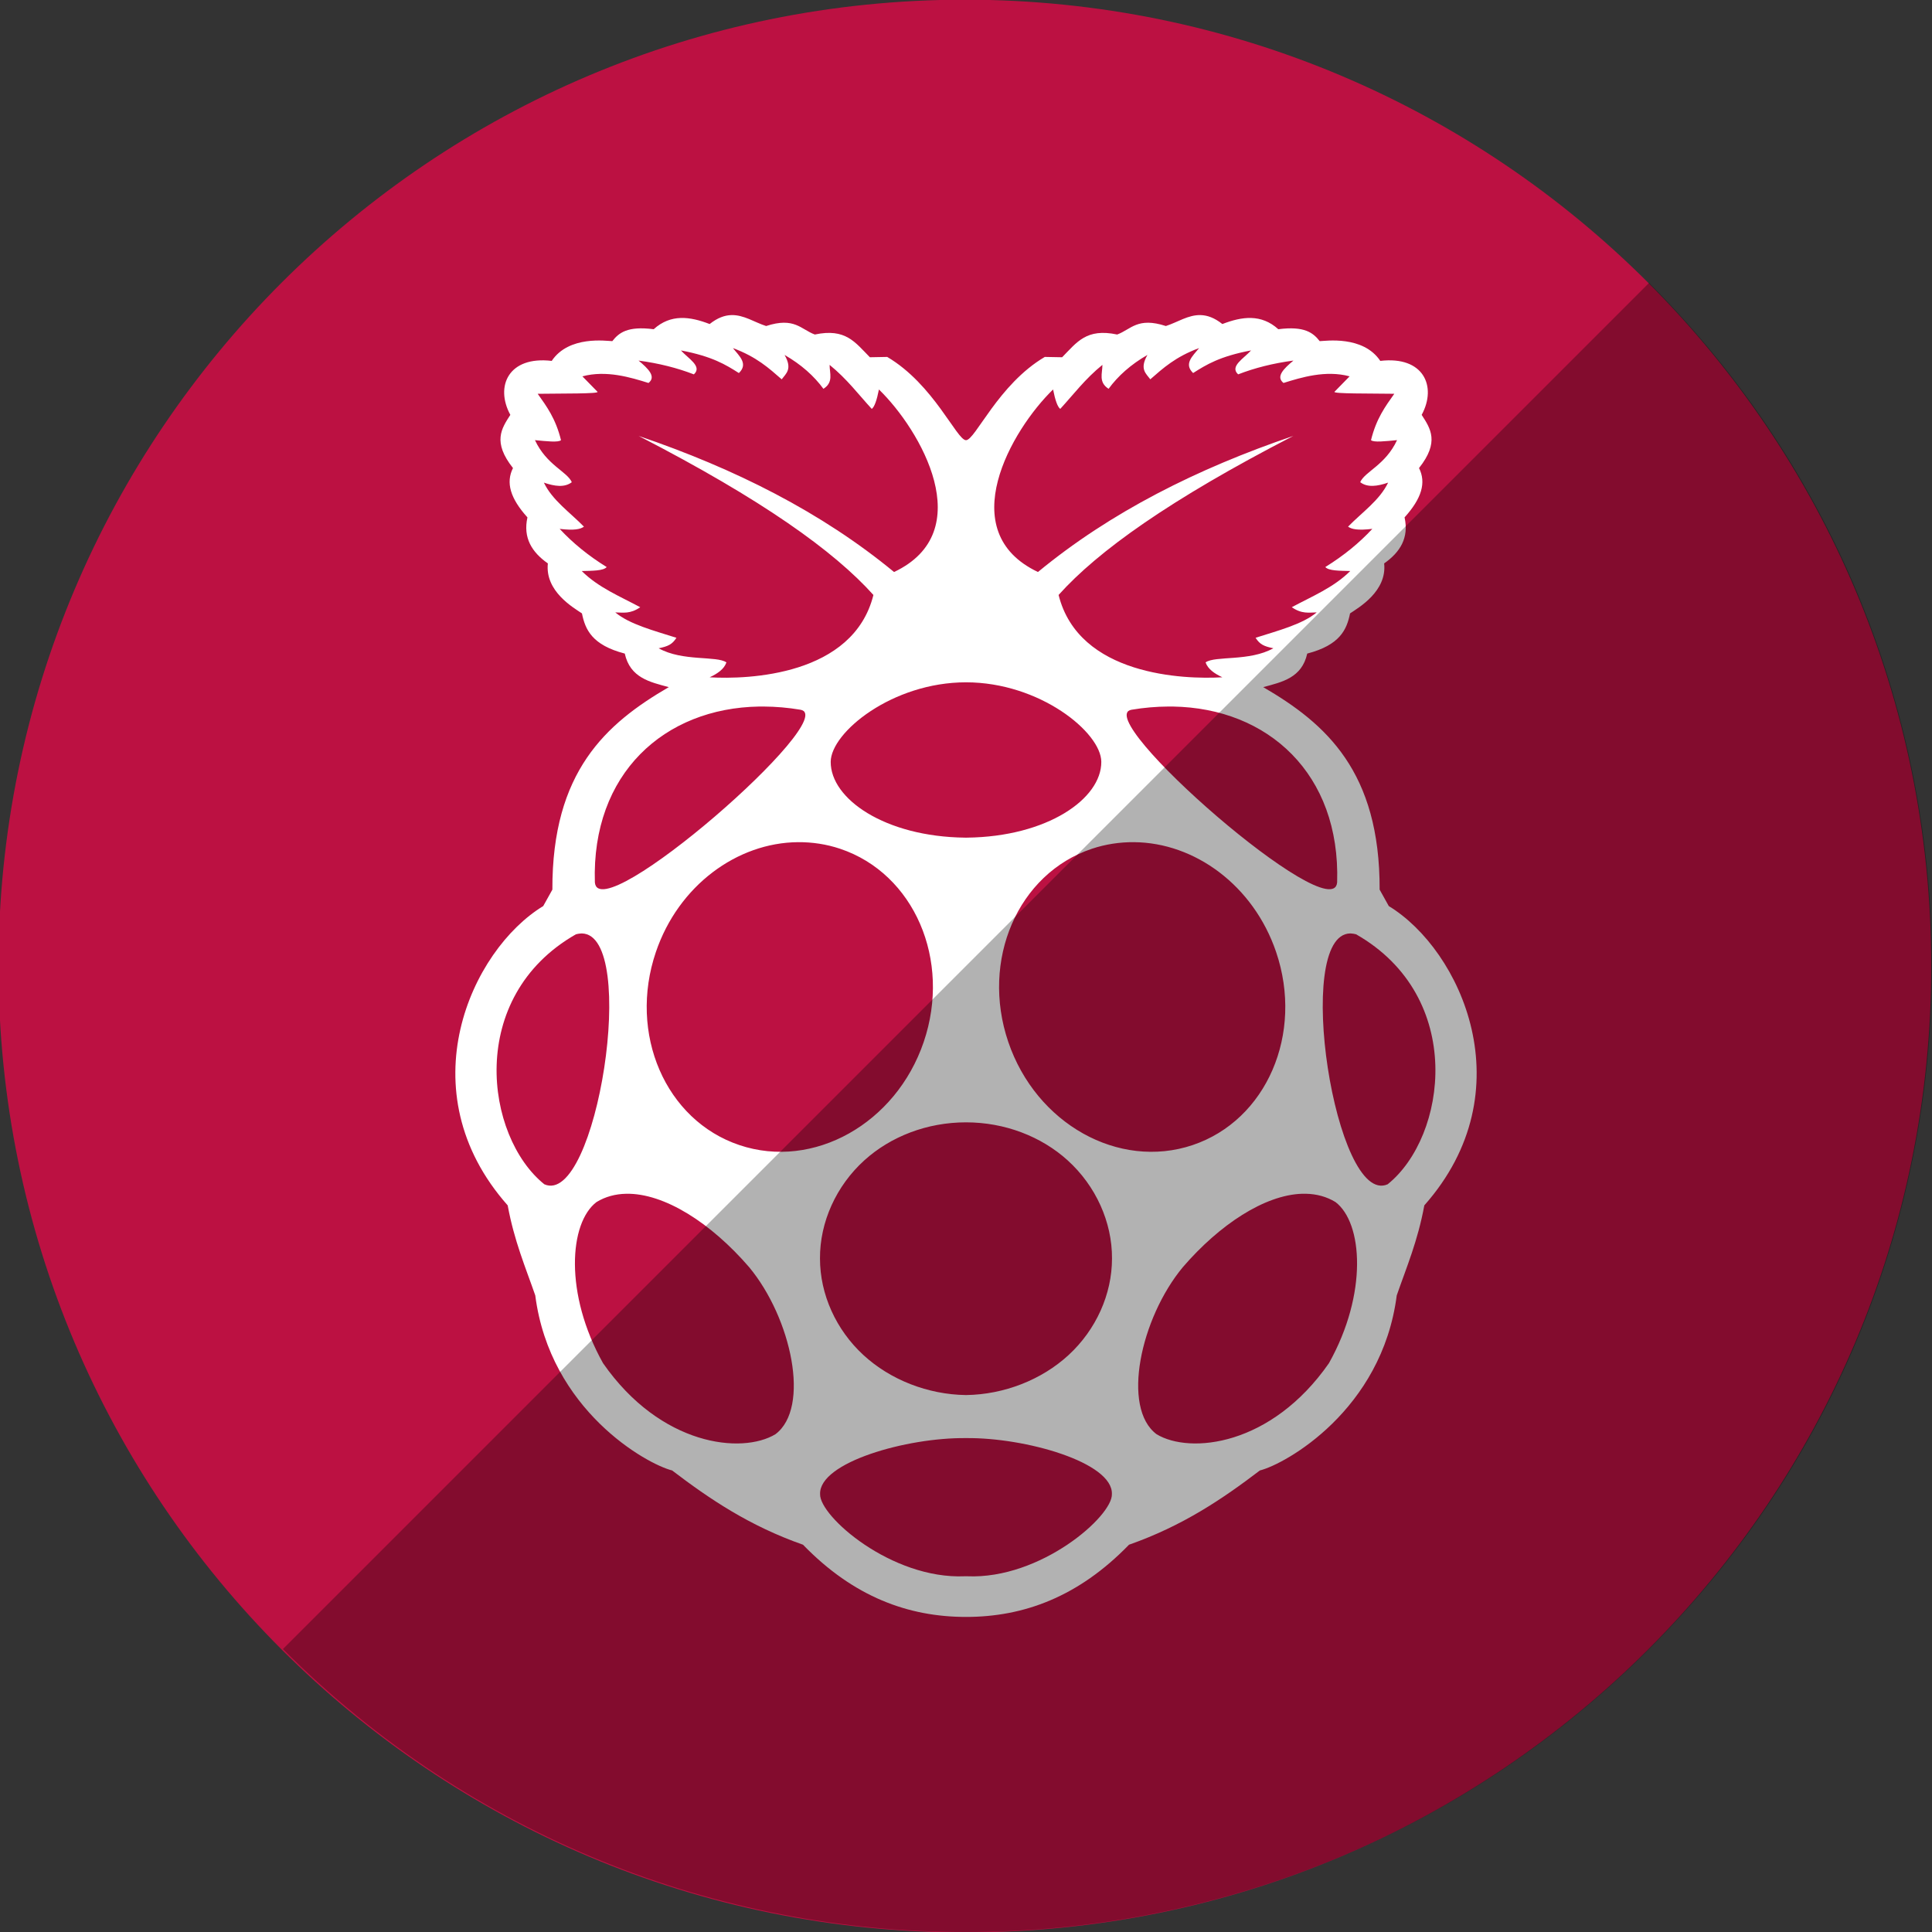 <?xml version="1.0" ?><svg enable-background="new 0 0 515.91 728.5" height="512" id="Layer_1" version="1.1" viewBox="0 0 512 512" width="512" xml:space="preserve" xmlns="http://www.w3.org/2000/svg" xmlns:cc="http://creativecommons.org/ns#" xmlns:dc="http://purl.org/dc/elements/1.1/" xmlns:inkscape="http://www.inkscape.org/namespaces/inkscape" xmlns:rdf="http://www.w3.org/1999/02/22-rdf-syntax-ns#" xmlns:sodipodi="http://sodipodi.sourceforge.net/DTD/sodipodi-0.dtd" xmlns:svg="http://www.w3.org/2000/svg"><rect x="0" y="0" width="512" height="512" fill="#333333" stroke="none"/><defs id="defs7"/><g id="g6677" transform="translate(136.179,108.25)"><path d="m -733.623,72.268 c 0,203.805 -165.216,369.021 -369.021,369.021 -203.805,0 -369.021,-165.216 -369.021,-369.021 0,-203.805 165.216,-369.021 369.021,-369.021 203.805,0 369.021,165.216 369.021,369.021 z" id="path5046" style="fill:#bc1142;fill-opacity:1;fill-rule:nonzero;stroke:none" transform="matrix(0.694,0,0,0.694,884.756,97.616)"/><path d="m 57.615,-24.746 c -1.745,0.054 -3.601,0.688 -5.732,2.369 -5.22,-2.013 -10.302,-2.724 -14.828,1.375 -6.989,-0.906 -9.246,0.974 -10.967,3.159 -1.534,-0.033 -11.495,-1.569 -16.056,5.235 -11.463,-1.357 -15.072,6.749 -10.967,14.301 -2.341,3.624 -4.773,7.187 0.702,14.097 -1.937,3.848 -0.731,8.021 3.831,13.073 -1.204,5.41 1.165,9.221 5.41,12.196 -0.794,7.403 6.773,11.716 9.037,13.249 0.869,4.314 2.687,8.395 11.348,10.646 1.428,6.428 6.629,7.542 11.669,8.891 -16.66,9.684 -30.952,22.405 -30.855,53.666 l -2.427,4.358 c -19.102,11.617 -36.292,48.967 -9.417,79.316 1.755,9.499 4.69,16.313 7.311,23.865 3.921,30.43 29.517,44.699 36.265,46.384 9.89,7.533 20.432,14.677 34.686,19.683 13.436,13.858 27.975,19.135 43.197,19.136 15.221,5e-4 29.76,-5.278 43.197,-19.136 14.253,-5.006 24.796,-12.15 34.686,-19.683 6.749,-1.685 32.345,-15.954 36.265,-46.384 2.621,-7.552 5.556,-14.366 7.312,-23.865 26.875,-30.349 9.685,-67.699 -9.417,-79.316 l -2.427,-4.358 c 0.097,-31.261 -14.195,-43.982 -30.855,-53.666 5.04,-1.349 10.241,-2.463 11.669,-8.891 8.661,-2.251 10.478,-6.332 11.347,-10.646 2.264,-1.533 9.831,-5.846 9.037,-13.249 4.245,-2.974 6.615,-6.786 5.41,-12.196 4.562,-5.052 5.768,-9.225 3.831,-13.073 5.475,-6.909 3.043,-10.472 0.702,-14.097 4.105,-7.553 0.496,-15.658 -10.967,-14.301 -4.561,-6.804 -14.522,-5.268 -16.056,-5.235 -1.721,-2.185 -3.978,-4.065 -10.967,-3.159 -4.526,-4.098 -9.607,-3.388 -14.828,-1.375 -2.131,-1.681 -3.987,-2.315 -5.732,-2.369 -3.33,-0.103 -6.167,1.922 -9.242,2.895 -7.51,-2.453 -9.211,0.884 -12.898,2.252 -8.185,-1.73 -10.665,2.05 -14.594,6.025 l -4.592,-0.088 c -12.343,7.273 -18.443,22.068 -20.882,22.068 -2.439,0 -8.539,-14.794 -20.882,-22.068 l -4.592,0.088 c -3.929,-3.974 -6.409,-7.755 -14.594,-6.025 -3.687,-1.368 -5.388,-4.704 -12.898,-2.252 -3.075,-0.973 -5.912,-2.999 -9.242,-2.895 z m 0.439,8.745 c 6.269,2.323 9.528,5.318 12.927,8.277 1.153,-1.555 2.904,-2.71 0.76,-6.463 4.452,2.566 7.814,5.591 10.295,8.979 2.753,-1.754 1.623,-4.136 1.638,-6.346 4.627,3.763 7.579,7.758 11.172,11.669 0.724,-0.528 1.341,-2.32 1.901,-5.147 11.036,10.707 26.627,37.681 4.007,48.373 -19.241,-15.868 -42.214,-27.405 -67.676,-36.06 32.734,16.878 51.778,30.514 62.207,42.144 -5.343,21.411 -33.211,22.418 -43.401,21.818 2.087,-0.971 3.829,-2.161 4.445,-3.948 -2.557,-1.818 -11.627,-0.188 -17.957,-3.744 2.432,-0.504 3.572,-0.983 4.709,-2.778 -5.979,-1.907 -12.414,-3.567 -16.202,-6.727 2.045,0.025 3.94,0.476 6.61,-1.374 -5.356,-2.887 -11.06,-5.182 -15.501,-9.593 2.769,-0.068 5.742,-0.034 6.61,-1.053 -4.903,-3.037 -9.035,-6.425 -12.459,-10.119 3.875,0.468 5.497,0.091 6.434,-0.585 -3.705,-3.796 -8.38,-6.993 -10.616,-11.669 2.877,0.991 5.501,1.342 7.399,-0.117 -1.259,-2.841 -6.662,-4.504 -9.768,-11.143 3.029,0.294 6.26,0.661 6.902,0 -1.406,-5.728 -3.805,-8.946 -6.171,-12.283 6.483,-0.096 16.296,0.022 15.851,-0.526 l -4.007,-4.094 c 6.333,-1.705 12.815,0.285 17.518,1.755 2.112,-1.667 -0.055,-3.785 -2.632,-5.937 5.382,0.719 10.257,1.95 14.652,3.656 2.349,-2.12 -1.548,-4.226 -3.422,-6.346 8.314,1.578 11.854,3.776 15.354,5.996 2.541,-2.435 0.135,-4.49 -1.579,-6.61 z m 123.536,0 c -1.714,2.12 -4.12,4.175 -1.579,6.61 3.5,-2.219 7.04,-4.418 15.354,-5.996 -1.873,2.121 -5.77,4.226 -3.422,6.346 4.396,-1.705 9.271,-2.937 14.652,-3.656 -2.577,2.152 -4.744,4.27 -2.632,5.937 4.704,-1.469 11.186,-3.46 17.518,-1.755 l -4.007,4.094 c -0.445,0.548 9.368,0.431 15.851,0.526 -2.366,3.338 -4.765,6.555 -6.171,12.283 0.642,0.661 3.873,0.294 6.902,0 -3.106,6.639 -8.509,8.302 -9.768,11.143 1.898,1.459 4.522,1.108 7.399,0.117 -2.236,4.676 -6.911,7.874 -10.616,11.669 0.937,0.676 2.559,1.053 6.434,0.585 -3.424,3.694 -7.556,7.082 -12.459,10.119 0.868,1.018 3.84,0.985 6.61,1.053 -4.44,4.411 -10.144,6.705 -15.5,9.593 2.67,1.851 4.565,1.4 6.61,1.374 -3.788,3.16 -10.223,4.819 -16.202,6.727 1.137,1.795 2.277,2.275 4.709,2.778 -6.33,3.556 -15.4,1.925 -17.957,3.744 0.617,1.787 2.358,2.977 4.445,3.948 -10.19,0.601 -38.059,-0.407 -43.401,-21.818 10.428,-11.63 29.473,-25.265 62.207,-42.144 -25.462,8.656 -48.435,20.192 -67.675,36.06 -22.621,-10.692 -7.03,-37.666 4.007,-48.373 0.559,2.827 1.177,4.62 1.901,5.147 3.593,-3.911 6.545,-7.906 11.172,-11.669 0.014,2.21 -1.115,4.593 1.638,6.346 2.481,-3.387 5.843,-6.413 10.295,-8.979 -2.144,3.753 -0.393,4.908 0.76,6.463 3.399,-2.959 6.658,-5.954 12.927,-8.277 z m -61.768,88.571 c 19.53,0 35.816,13.27 35.856,21.072 0.051,9.788 -14.294,19.839 -35.593,20.092 -0.089,4e-4 -0.174,-4e-4 -0.263,0 -0.089,-4e-4 -0.175,4e-4 -0.263,0 -21.299,-0.254 -35.643,-10.305 -35.593,-20.092 0.041,-7.802 16.326,-21.072 35.856,-21.072 z m -54.807,6.42 c 0.4,-0.01 0.797,-0.01 1.199,0 3.164,0.016 6.426,0.289 9.739,0.848 11.158,1.875 -53.489,58.331 -54.486,45.741 -0.892,-28.791 18.374,-46.187 43.547,-46.589 z m 108.415,0 c 0.402,-0.01 0.799,-0.01 1.199,0 25.174,0.402 44.439,17.798 43.547,46.589 -0.996,12.591 -65.644,-43.866 -54.486,-45.741 3.313,-0.559 6.575,-0.831 9.739,-0.848 z M 75.309,114.933 c 3.724,-0.028 7.497,0.521 11.172,1.755 19.601,6.58 29.507,29.503 22.139,51.181 -7.368,21.677 -29.24,33.925 -48.841,27.345 -19.601,-6.58 -29.507,-29.503 -22.139,-51.181 5.986,-17.613 21.533,-28.98 37.669,-29.1 z m 89.025,0 c 16.136,0.12 31.683,11.487 37.669,29.1 7.367,21.677 -2.538,44.601 -22.139,51.181 -19.601,6.58 -41.474,-5.668 -48.841,-27.345 -7.367,-21.678 2.539,-44.601 22.139,-51.181 3.675,-1.234 7.448,-1.782 11.172,-1.755 z m -146.348,24.186 c 15.274,0.224 3.922,72.623 -9.915,66.476 -15.708,-12.633 -20.757,-49.613 8.365,-66.242 0.411,-0.11 0.79,-0.182 1.17,-0.205 0.124,-0.01 0.26,-0.031 0.38,-0.029 z m 203.67,0 c 0.12,0 0.256,0.02 0.38,0.029 0.38,0.022 0.759,0.095 1.17,0.205 29.122,16.629 24.072,53.609 8.364,66.242 -13.836,6.147 -25.188,-66.252 -9.915,-66.476 z m -101.835,50.063 c 10.294,0 19.938,3.731 26.936,10.067 7.464,6.758 11.814,16.383 11.757,26.029 0,9.471 -4.231,18.864 -11.494,25.561 -7.137,6.581 -17.109,10.484 -27.199,10.616 -10.09,-0.133 -20.062,-4.035 -27.199,-10.616 -7.263,-6.697 -11.494,-16.09 -11.494,-25.561 -0.057,-9.646 4.293,-19.271 11.757,-26.029 6.997,-6.336 16.641,-10.067 26.936,-10.067 z m -90.078,18.928 c 10.112,-0.208 22.549,7.775 32.609,19.449 11.221,13.518 16.325,37.277 6.961,44.279 -8.86,5.345 -30.391,3.133 -45.682,-18.834 -10.313,-18.433 -8.966,-37.189 -1.726,-42.699 2.369,-1.442 5.007,-2.136 7.838,-2.193 z m 179.191,0 c 0.321,-0.01 0.649,-0.01 0.965,0 2.831,0.057 5.469,0.751 7.838,2.193 7.241,5.511 8.588,24.266 -1.726,42.699 -15.292,21.968 -36.823,24.179 -45.683,18.834 -9.364,-7.001 -4.261,-30.76 6.961,-44.279 9.746,-11.309 21.712,-19.158 31.644,-19.449 z m -89.113,64.751 c 15.667,-0.178 38.95,6.416 38.663,14.828 0.25,5.824 -18.855,22.629 -38.342,21.788 -0.108,0 -0.214,-8e-4 -0.322,0 -0.108,-8e-4 -0.214,0 -0.322,0 -19.487,0.841 -38.592,-15.964 -38.342,-21.788 -0.287,-8.412 22.996,-15.006 38.663,-14.828 z" id="path5175-4" style="fill:#ffffff;fill-opacity:1"/></g><path d="m 74.981,437.019 c 99.974,99.974 262.064,99.974 362.039,0 99.974,-99.974 99.974,-262.064 0,-362.039 L 74.981,437.019 z" id="path3752" style="fill:#000000;fill-opacity:0.304;fill-rule:nonzero;stroke:none"/></svg>